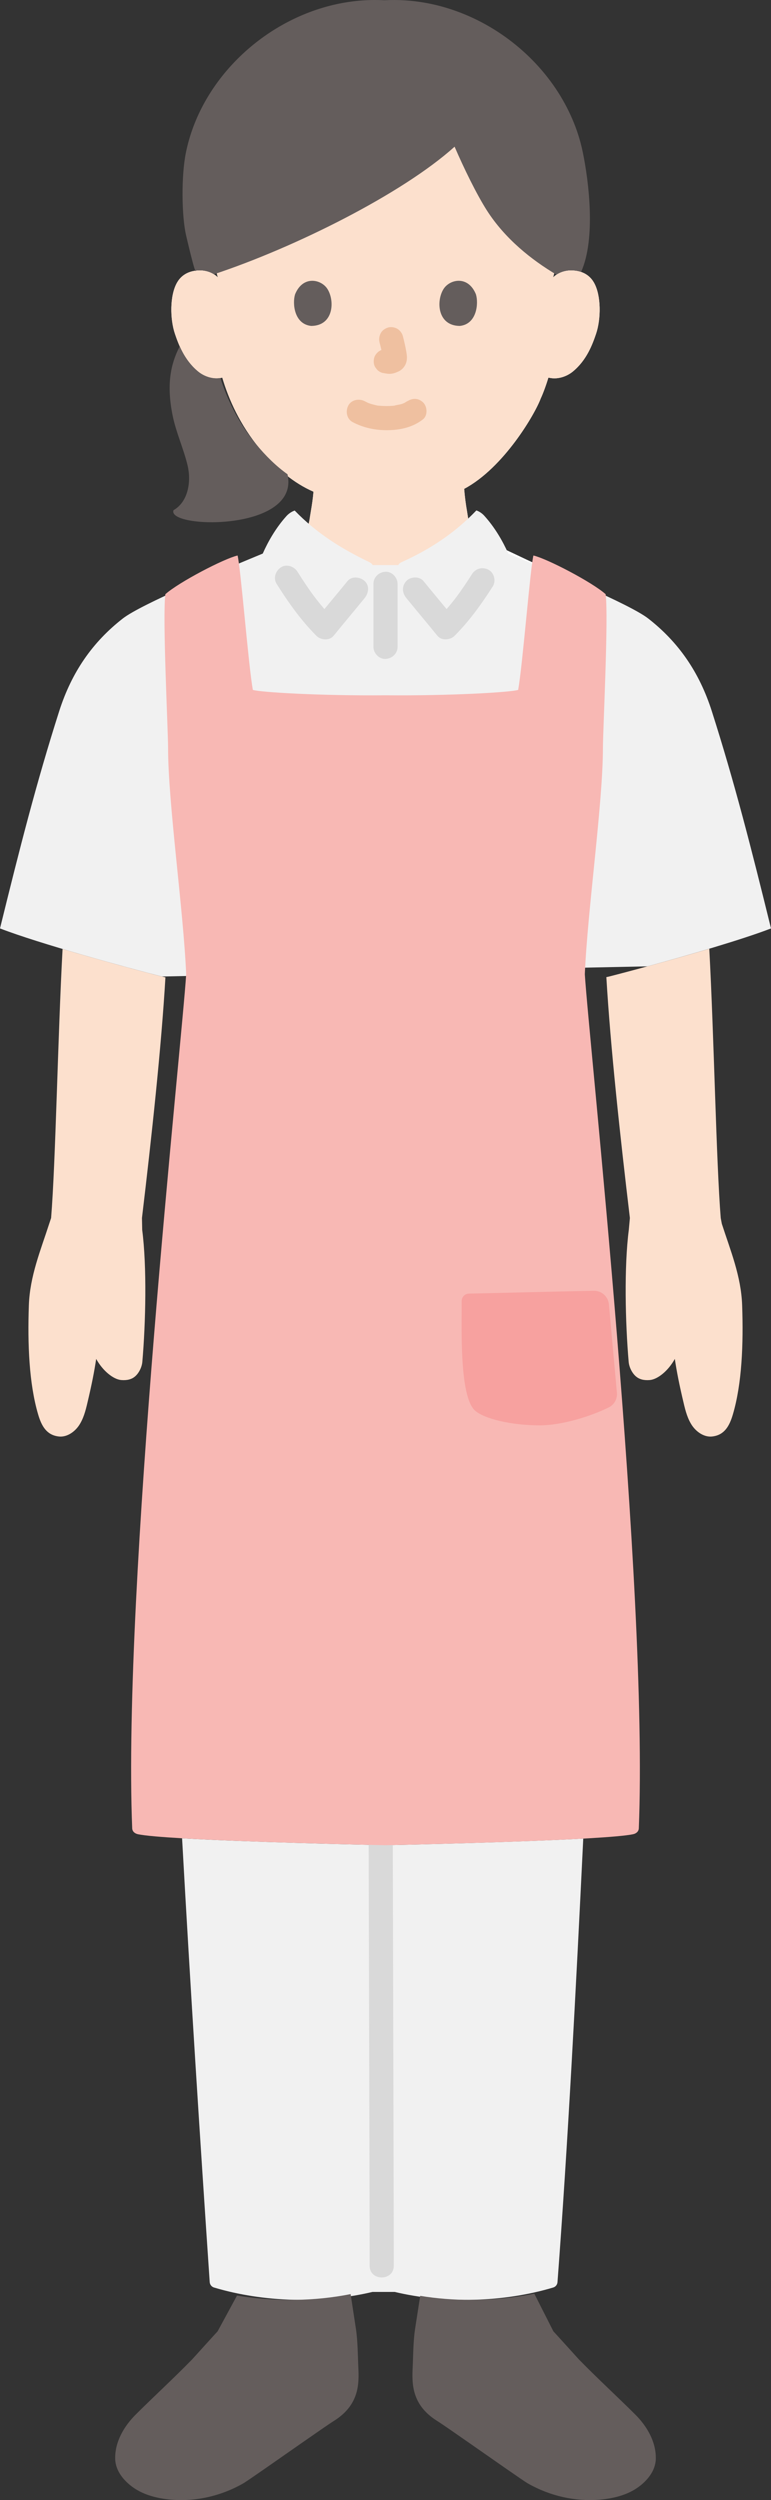 <?xml version="1.0" encoding="UTF-8"?><svg id="b" xmlns="http://www.w3.org/2000/svg" width="127.805" height="414.053" viewBox="0 0 127.805 414.053"><rect x="0" y="0" width="127.805" height="414.053" fill="#333333" stroke="none"/><defs><style>.d{fill:#f7a19f;}.e{fill:#f8b8b4;}.f{fill:#d9d9d9;}.g{fill:#fff;}.h{fill:none;}.i{fill:#fce0cd;}.j{fill:#efc0a0;}.k{fill:#645d5c;}.l{fill:#f1f1f1;}</style></defs><g id="c"><path class="g" d="M91.69,45.931c.897-.862,2.106-1.186,3.14-1.15,2.251.079,3.209,1.297,3.621,2.012,1.23,2.134,1.178,6.066.352,8.499-.585,1.723-1.543,4.359-3.853,6.248-.952.779-2.353,1.292-3.692,1.066l-.353-.06c-.426,1.404-.951,2.78-1.272,3.448-.939,2.548-6.126,11.483-12.689,14.967.097,1.259.26,2.506.48,3.76.343,1.964.237,3.716,2.97,4.704.177.065,7.922,3.751,8.2,3.864,0,0-2.804,17.627-23.471,17.627s-25.918-17.207-25.918-17.207c.532-.178,9.171-4.219,9.348-4.284,2.734-.988,2.615-2.739,2.97-4.704.196-1.138.35-2.187.443-3.286-3.238-1.412-6.117-3.796-8.85-7.067-3.327-3.982-5.222-8.272-6.268-11.827-1.427.368-2.971-.163-3.995-1-2.31-1.89-3.268-4.526-3.853-6.248-.826-2.433-.878-6.365.352-8.499.412-.715,1.37-1.932,3.621-2.012,1.034-.036,2.243.287,3.14,1.15,0,0-7.657-23.016,27.676-23.016s27.898,23.016,27.898,23.016Z"/><path class="i" d="M91.69,45.931c.897-.862,2.106-1.186,3.14-1.15,2.251.079,3.209,1.297,3.621,2.012,1.23,2.134,1.178,6.066.352,8.499-.585,1.723-1.543,4.359-3.853,6.248-.952.779-2.353,1.292-3.692,1.066l-.353-.06c-.426,1.404-.951,2.78-1.272,3.448-.939,2.548-6.126,11.483-12.689,14.967.097,1.259.26,2.506.48,3.76.343,1.964.237,3.716,2.97,4.704.177.065,2.604,1.531,2.882,1.644,0,0,1.292,13.083-19.375,13.083s-20.417-12.042-20.417-12.042c.532-.178,4.891-2.62,5.069-2.685,2.734-.988,2.615-2.739,2.97-4.704.196-1.138.35-2.187.443-3.286-3.238-1.412-6.117-3.796-8.85-7.067-3.327-3.982-5.222-8.272-6.268-11.827-1.427.368-2.971-.163-3.995-1-2.31-1.89-3.268-4.526-3.853-6.248-.826-2.433-.878-6.365.352-8.499.412-.715,1.37-1.932,3.621-2.012,1.034-.036,2.243.287,3.14,1.15,0,0-7.657-23.016,27.676-23.016s27.898,23.016,27.898,23.016Z"/><path class="l" d="M96.683,304.496c-1.23,25.32-2.56,50.78-4.27,73.46-.03.42-.31.77-.71.89-8.22,2.46-17.98,2.71-26.28.73h-3.68c-8.29,1.98-18.06,1.73-26.27-.73-.4-.12-.68-.48-.71-.89-1.61-23.74-3.2-48.66-4.58-73.51,10.47.61,28.22,1.03,33.72,1.15,5.34-.12,22.21-.52,32.78-1.1Z"/><path class="i" d="M15.943,225.056c-.32,2.15-.75,4.31-1.46,7.3-.31,1.33-.67,2.68-1.44,3.79-.78,1.1-2.06,1.93-3.36,1.75-1.95-.25-2.79-1.7-3.36-3.64-1.51-5.12-1.76-11.65-1.54-18.06.16-4.86,1.98-9.2,3.37-13.52l.32-.96c.75-9.3,1.11-30.02,1.9-44.55,6.22,1.85,13,3.68,16.46,4.56l.59.14c-.68,11.57-2.28,26.38-3.89,39.85l.04,1.98c.79,6.1.58,15.41.02,21.87-.08.87-.58,1.88-1.24,2.42-.49.41-1.2.66-2.27.57-1.3-.12-3.04-1.51-4.14-3.5Z"/><path class="i" d="M111.863,225.056c-1.1,1.99-2.84,3.38-4.14,3.5-1.07.09-1.78-.16-2.27-.57-.66-.54-1.16-1.55-1.24-2.42-.56-6.46-.77-15.77.02-21.87l.18-1.98c-1.61-13.48-3.22-28.32-3.9-39.89l.46-.1c3.49-.89,10.34-2.73,16.6-4.6.79,14.54,1.15,35.29,1.9,44.59l.18.96c1.39,4.32,3.21,8.66,3.37,13.52.22,6.41-.03,12.94-1.54,18.06-.57,1.94-1.41,3.39-3.36,3.64-1.3.18-2.58-.65-3.36-1.75-.77-1.11-1.13-2.46-1.44-3.79-.71-2.99-1.14-5.15-1.46-7.3Z"/><path class="k" d="M55.184.828c-11.895,2.837-21.964,12.645-24.362,24.427-.804,3.92-.705,10.617.03,13.743,0,0,1.555,6.741,1.607,5.812.164-.026.336-.04.517-.046.804-.028,1.713.161,2.497.656,13.34-4.416,31.198-13.304,39.883-21.125,1.52,3.525,3.655,7.903,5.356,10.562,3.008,4.7,7.421,8.197,11.521,10.627.807-.542,1.76-.749,2.598-.72.583.021,1.078.117,1.5.263,2.473-5.542,1.257-15.048.284-19.772-.116-.571-.25-1.137-.402-1.698-.471-1.741-1.112-3.433-1.9-5.058-3.444-7.142-9.746-12.988-17.2-16.085C72.913.663,68.348-.208,63.723.043c-2.847-.156-5.67.114-8.398.751-.047.011-.094.022-.141.033Z"/><path class="l" d="M38.093,161.489c14.905-.312,42.441-.887,69.23-1.447,6.781-1.851,15.809-4.471,20.482-6.281-3.287-13.353-6.028-24.125-9.805-35.958-2.089-6.545-5.583-11.5-10.549-15.369-3.051-2.377-16.398-7.942-23.192-10.752-.938-2.108-2.263-4.377-4-6.285-.357-.392-.802-.685-1.291-.864-3.679,3.843-7.771,6.469-12.297,8.521-.259.118-.548.261-.632.533h-4.272c-.084-.272-.536-.487-.792-.611-4.35-2.1-8.479-4.646-12.126-8.423-.517.188-.991.5-1.37.921-1.702,1.89-3.003,4.125-3.923,6.205-6.791,2.809-20.149,8.378-23.201,10.756-4.966,3.869-8.46,8.825-10.549,15.369-3.777,11.833-6.518,22.606-9.805,35.958,6.434,2.492,21.123,6.519,26.836,7.963,0,0,4.222-.088,11.258-.235Z"/><path class="k" d="M23.551,412.809c-.509-.235-.997-.51-1.457-.834-1.59-1.118-2.952-2.789-2.999-4.732-.069-2.84,1.467-5.43,3.425-7.379,3.014-3,6.332-6.041,9.346-9.131,0,0,3.988-4.406,4.208-4.632,0,0,1.624-2.994,3.213-5.92,6.203,1.029,12.838.952,18.834-.245.419,2.748.89,5.832.89,5.832.282,1.855.318,4.573.357,5.613.102,2.708.621,6.658-4.027,9.562-.724.452-2.983,2.018-5.54,3.799-4.006,2.792-8.743,6.116-9.446,6.521-3.841,2.214-8.408,3.204-12.815,2.63-1.369-.179-2.74-.507-3.989-1.083Z"/><path class="k" d="M88.215,411.682c-.258-.134-.512-.274-.764-.419-.703-.405-5.44-3.729-9.446-6.521-2.557-1.782-4.816-3.347-5.54-3.799-4.648-2.903-4.129-6.854-4.027-9.562.039-1.04.076-3.758.357-5.613,0,0,.423-2.721.86-5.541,5.471.896,11.381.892,16.955-.002.659-.106,1.314-.224,1.962-.354,1.583,3.122,3.159,6.229,3.159,6.229.22.225,4.208,4.632,4.208,4.632,3.014,3.09,6.332,6.131,9.346,9.131,1.958,1.949,3.494,4.539,3.425,7.379-.047,1.943-1.409,3.615-2.999,4.732s-3.519,1.666-5.446,1.917c-4.118.537-8.376-.293-12.05-2.21Z"/><path class="f" d="M60.966,230.616c0,8.001.016,16.003.031,24.004.021,11.325.047,22.651.074,33.976.029,12.058.059,24.116.089,36.173.026,10.376.053,20.753.077,31.129.015,6.111.032,12.223.037,18.334,0,.339,0,.677,0,1.016,0,2.574,4,2.578,4,0,0-5.421-.018-10.842-.031-16.263-.023-9.991-.049-19.983-.074-29.974-.03-11.981-.06-23.962-.089-35.943-.028-11.556-.055-23.112-.077-34.669-.017-8.538-.034-17.076-.037-25.614,0-.723,0-1.446,0-2.17,0-2.574-4-2.578-4,0h0Z"/><path class="k" d="M31.38,86.187c-1.807-.339-2.911-.941-2.616-1.695,2.427-1.376,2.98-4.729,2.323-7.44-.65-2.717-1.881-5.393-2.448-8.124-1.06-5.151-.397-8.558,1.151-11.573.628,1.406,1.559,2.953,3.064,4.185.951.778,2.35,1.291,3.688,1.066,1.047,3.331,2.836,7.223,5.825,10.86,1.688,2.054,3.434,3.754,5.294,5.08.792,3.54-1.753,5.697-5.213,6.853-3.609,1.206-8.215,1.324-11.069.788Z"/><path class="j" d="M58.449,69.904c1.792.946,3.72,1.355,5.748,1.342,2.136-.014,4.214-.468,5.916-1.794.829-.646.729-2.159,0-2.828-.88-.807-1.944-.689-2.828,0,.692-.539-.015-.018-.234.096-.169.089-.618.229.016.013-.156.053-.308.118-.465.169-.422.136-.888.157-1.302.297.212-.072.331-.04.031-.01-.128.013-.256.023-.384.032-.308.02-.617.028-.925.026-.276-.002-.553-.011-.828-.03-.127-.009-.253-.019-.379-.031-.072-.007-.144-.015-.216-.024-.157-.019-.095-.011.188.025-.015.053-1.105-.237-1.216-.27-.17-.051-.336-.112-.504-.17-.446-.153.425.203.021.012-.209-.098-.414-.201-.618-.308-.925-.488-2.217-.265-2.736.718-.488.924-.27,2.215.718,2.736h0Z"/><path class="j" d="M62.914,56.709c.238.907.466,1.827.602,2.755l-.071-.532c.016.127.023.253.01.38l.071-.532c-.009.059-.022.115-.042.171l.202-.478c-.018.04-.036.074-.06.11l.313-.405c-.028.034-.055.061-.09.089l.405-.313c-.07.045-.143.081-.218.115l.478-.202c-.12.05-.239.087-.368.107l.532-.071c-.116.014-.229.013-.345,0l.532.071c-.13-.018-.258-.05-.388-.067-.266-.083-.532-.095-.798-.036-.266.012-.514.091-.744.237-.415.243-.811.718-.919,1.195-.117.512-.091,1.087.202,1.541l.313.405c.25.248.544.419.883.514.348.047.687.134,1.041.15.572.025,1.093-.155,1.601-.39.639-.297,1.144-.905,1.314-1.592.145-.589.087-1.059-.013-1.649-.15-.888-.355-1.767-.583-2.638-.127-.483-.49-.944-.919-1.195s-1.061-.357-1.541-.202c-.484.157-.951.457-1.195.919-.253.48-.342,1.007-.202,1.541h0Z"/><path class="k" d="M48.911,48.75c-.46,1.495-.16,4.935,2.673,5.228,3.744-.022,3.943-4.181,2.683-6.137-1.032-1.601-4.066-2.267-5.356.909Z"/><path class="k" d="M78.894,48.75c.46,1.495.16,4.935-2.672,5.228-3.744-.023-3.944-4.181-2.683-6.137,1.032-1.601,4.066-2.267,5.356.909Z"/><path class="f" d="M78.243,95.08c-.864,1.357-1.76,2.695-2.729,3.979-.059.079-.119.157-.179.235.092-.119.096-.124.011-.015-.122.155-.245.31-.369.463-.249.308-.502.612-.761.911-.544.63-1.111,1.238-1.699,1.826h2.828c-1.706-2.097-3.447-4.164-5.158-6.256-.665-.813-2.148-.742-2.828,0-.793.864-.71,1.961,0,2.828,1.711,2.092,3.453,4.159,5.158,6.256.683.839,2.126.703,2.828,0,2.454-2.455,4.492-5.288,6.351-8.209.563-.884.213-2.245-.718-2.736-.989-.523-2.136-.226-2.736.718h0Z"/><path class="f" d="M57.617,96.224c-1.711,2.092-3.453,4.159-5.158,6.256h2.828c-2.441-2.443-4.105-4.825-5.98-7.803-.557-.885-1.808-1.316-2.736-.718-.886.571-1.314,1.789-.718,2.736,1.929,3.064,4.039,6.045,6.606,8.613.706.707,2.144.841,2.828,0,1.705-2.097,3.447-4.164,5.158-6.256.661-.809.85-2.048,0-2.828-.733-.673-2.121-.865-2.828,0h0Z"/><path class="f" d="M61.903,96.693c0,3.478,0,6.956,0,10.434,0,1.046.92,2.048,2,2s2-.879,2-2c0-3.478,0-6.956,0-10.434,0-1.046-.92-2.048-2-2s-2,.879-2,2h0Z"/><path class="e" d="M63.903,115.149c-10.86.1-20.75-.5-21.99-.89-.74-4.12-2-20.14-2.53-22.26-2.28.53-9.72,4.41-11.97,6.41-.5,3.76.45,22.54.45,25.48,0,9.14,2.55,26.85,3,37.46-.7,11.26-10.55,101.39-8.95,141.44.02.54.44.88.97.99,4.69.97,33.7,1.66,41.02,1.82,7.32-.16,36.33-.85,41.02-1.82.53-.11.95-.45.97-.99,1.6-40.05-8.25-130.18-8.95-141.44.45-10.61,3-28.32,3-37.46,0-2.94.95-21.72.45-25.48-2.25-2-9.69-5.88-11.97-6.41-.53,2.12-1.79,18.14-2.53,22.26-1.24.39-11.13.99-21.99.89Z"/><path class="h" d="M91.403,125.812c-1.592,0-15.55-.022-20.666-.022-.009,4.503-.018,7.588-.027,12.091,2.977,0,16.698-.045,20.693-.045v-12.024Z"/><path class="d" d="M102.264,230.653c.091,1.003-.427,1.97-1.328,2.42-2.986,1.491-7.811,2.988-11.456,2.988-4.741,0-9.251-1.095-10.746-2.454-2.619-2.381-2.177-13.829-2.206-18.125-.005-.686.543-1.243,1.229-1.243.938,0,14.629-.359,20.677-.465,1.294-.023,2.384.957,2.501,2.247l1.328,14.632Z"/></g></svg>